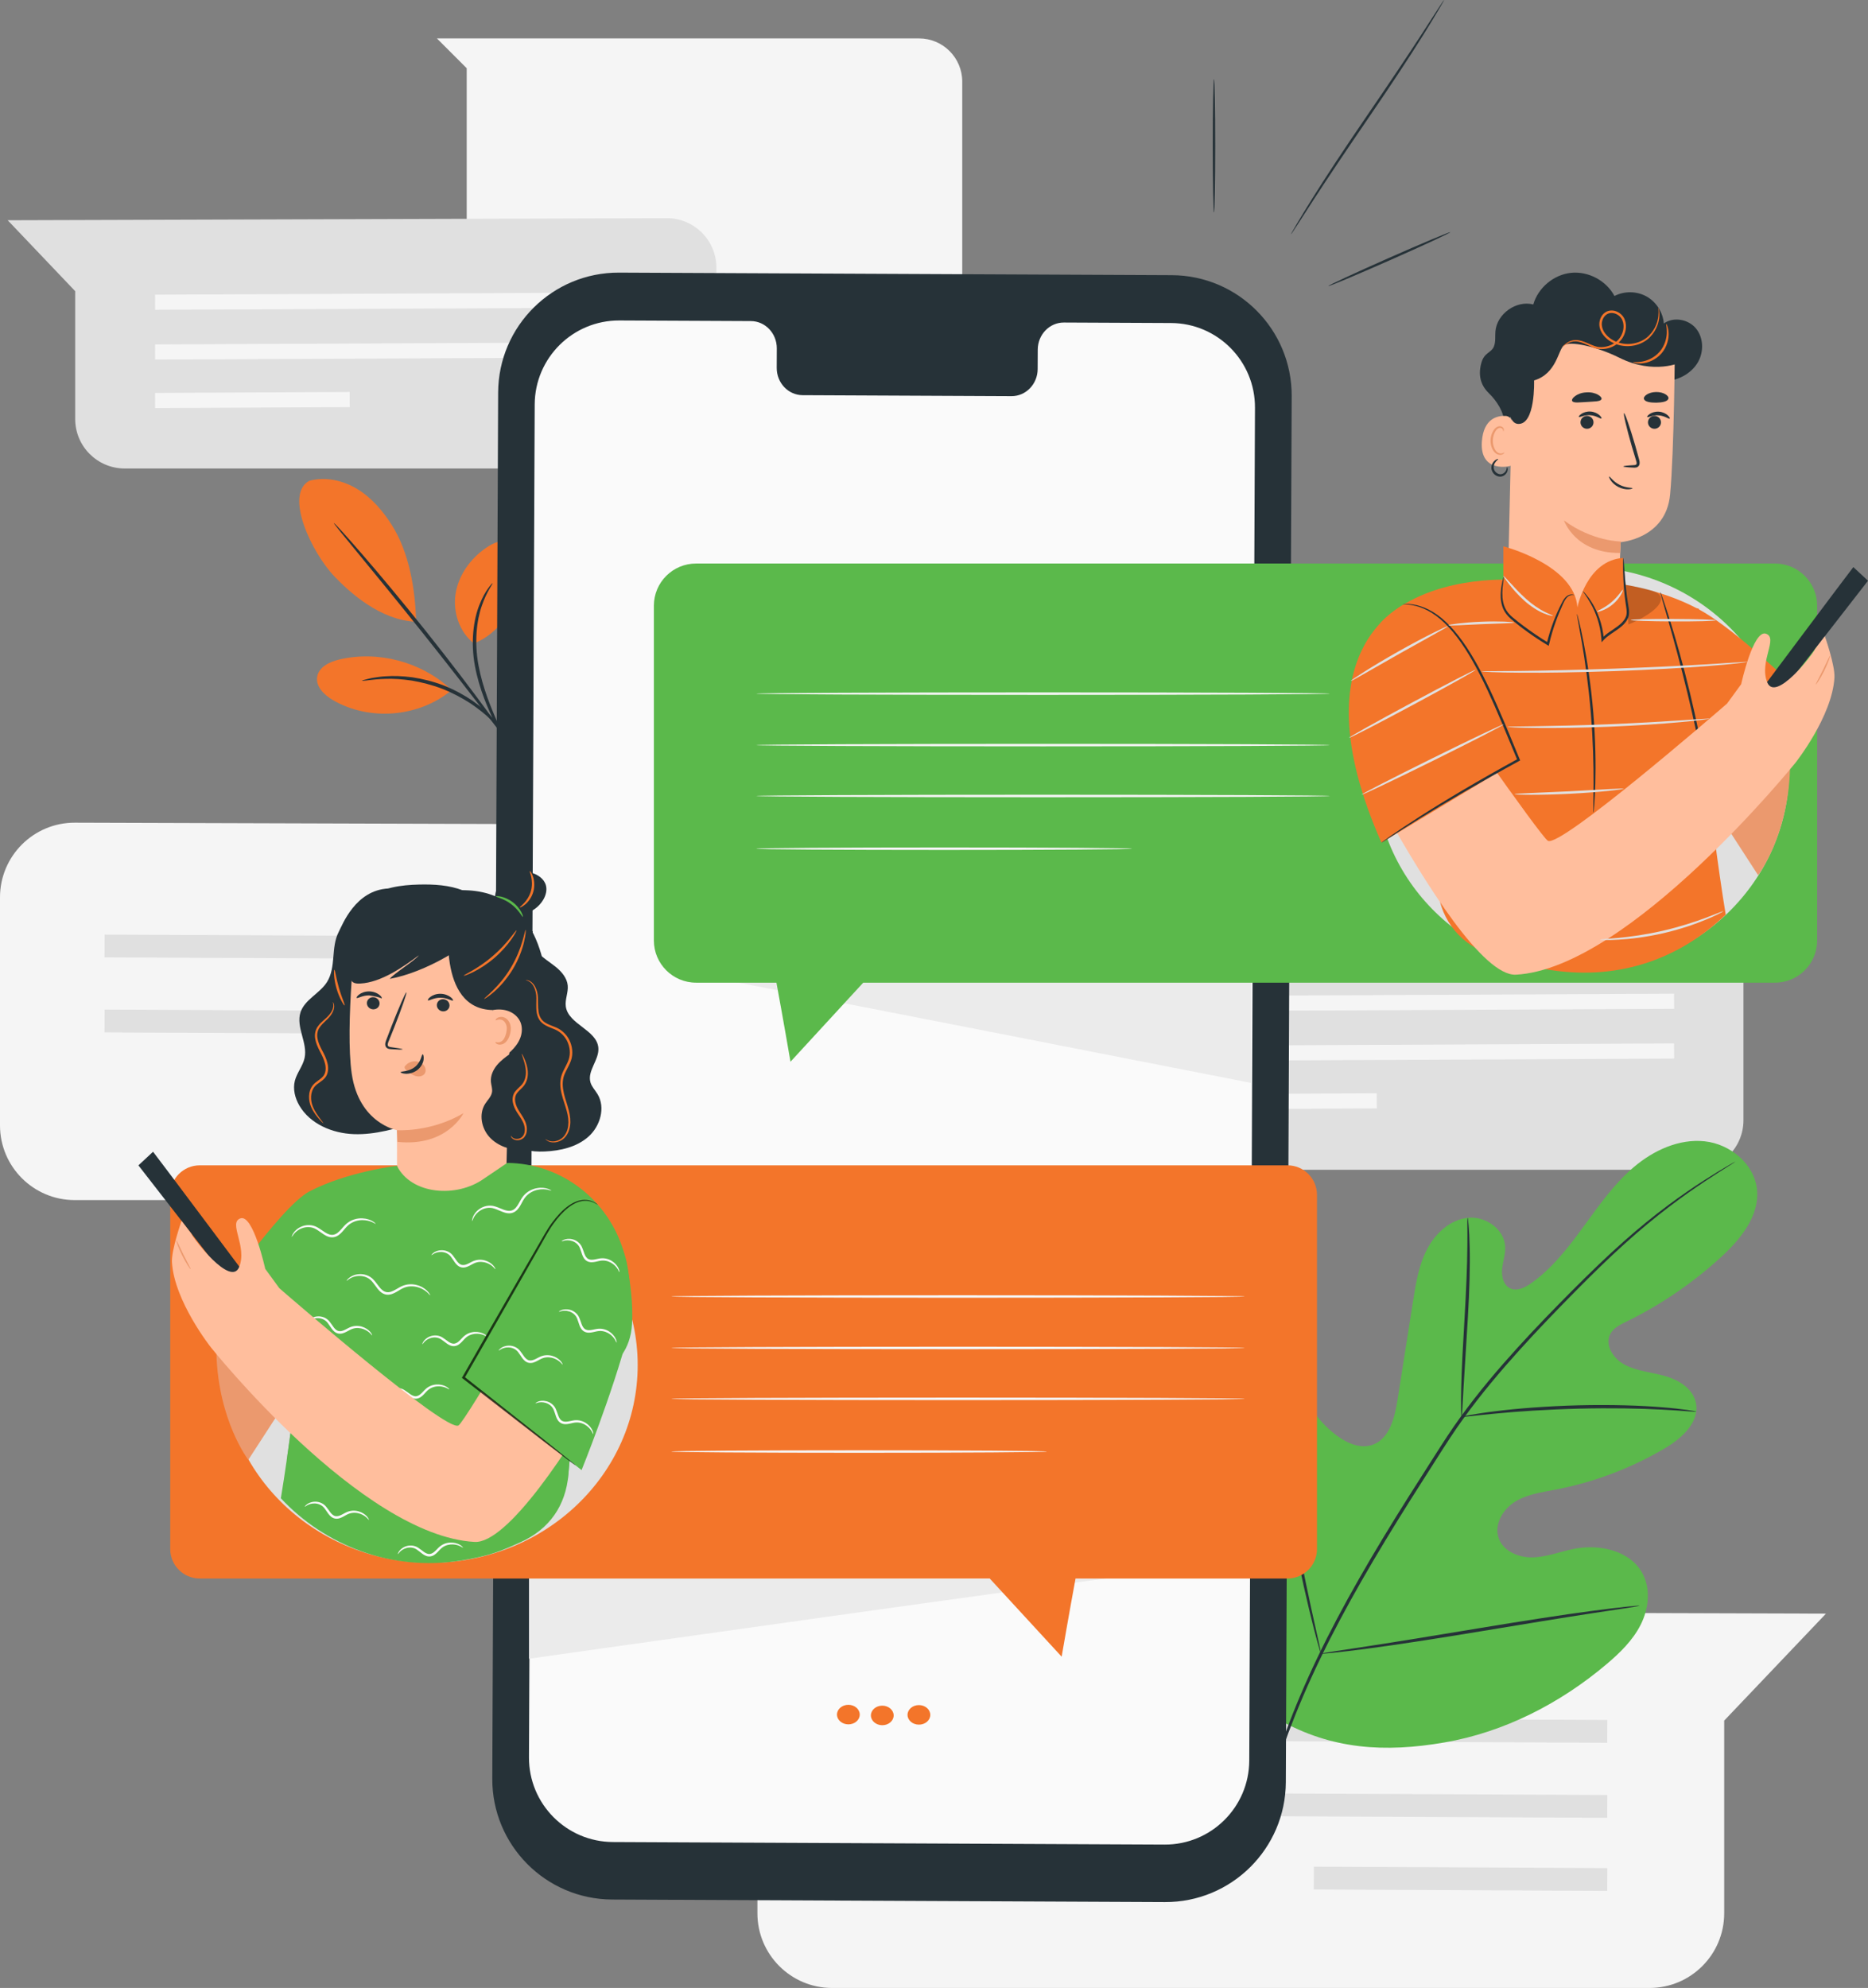 <?xml version="1.0" encoding="UTF-8"?> <!-- Generator: Adobe Illustrator 16.0.0, SVG Export Plug-In . SVG Version: 6.00 Build 0) --> <svg xmlns="http://www.w3.org/2000/svg" xmlns:xlink="http://www.w3.org/1999/xlink" x="0px" y="0px" width="390.339px" height="415.313px" viewBox="0 0 390.339 415.313" xml:space="preserve"><rect x="0" y="0" width="390.339" height="415.313" fill="#808080" stroke="none"/> <g id="Background_Complete"> <g> <path fill="#F5F5F5" d="M0,187.472v47.636c0,8.619,6.986,15.606,15.605,15.606h170.808c8.619,0,15.606-6.987,15.606-15.606v-40.25 l21.265-22.342l-207.63-0.649C7.017,171.839,0,178.834,0,187.472z"></path> <g> <polygon fill="#E0E0E0" points="176.841,200.726 21.844,200.011 21.86,195.247 176.857,195.963 "></polygon> </g> <g> <polygon fill="#E0E0E0" points="176.841,216.399 21.844,215.684 21.86,210.919 176.857,211.636 "></polygon> </g> <g> <polygon fill="#E0E0E0" points="176.841,231.676 115.514,231.374 115.533,226.61 176.86,226.912 "></polygon> </g> </g> <g> <path fill="#F5F5F5" d="M158.27,352.071v47.636c0,8.619,6.986,15.606,15.605,15.606h170.808c8.619,0,15.606-6.987,15.606-15.606 v-40.25l21.265-22.343l-207.63-0.648C165.287,336.438,158.27,343.434,158.27,352.071z"></path> <g> <polygon fill="#E0E0E0" points="335.854,364.089 180.856,363.373 180.873,358.608 335.869,359.325 "></polygon> </g> <g> <polygon fill="#E0E0E0" points="335.854,379.762 180.856,379.046 180.873,374.281 335.869,374.998 "></polygon> </g> <g> <polygon fill="#E0E0E0" points="335.854,395.038 274.526,394.736 274.545,389.972 335.872,390.274 "></polygon> </g> </g> <path fill="#F5F5F5" d="M91.298,8.027h100.745c4.987,0,9.029,4.042,9.029,9.029v49.276c0,4.987-4.042,9.029-9.029,9.029h-85.489 c-4.987,0-9.03-4.042-9.03-9.029v-52.08L91.298,8.027z"></path> <g> <path fill="#E0E0E0" d="M149.701,55.931v31.595c0,5.716-4.633,10.35-10.35,10.35H26.063c-5.717,0-10.351-4.634-10.351-10.35V60.83 L1.608,46.012l137.71-0.431C145.047,45.563,149.701,50.202,149.701,55.931z"></path> <g> <polygon fill="#F5F5F5" points="32.412,64.722 135.213,64.248 135.203,61.088 32.401,61.563 "></polygon> </g> <g> <polygon fill="#F5F5F5" points="32.412,75.117 135.213,74.643 135.203,71.483 32.401,71.958 "></polygon> </g> <g> <polygon fill="#F5F5F5" points="32.412,85.25 73.087,85.049 73.075,81.89 32.399,82.09 "></polygon> </g> </g> <g> <path fill="#E0E0E0" d="M364.313,202.442v31.594c0,5.716-4.634,10.351-10.351,10.351H240.674c-5.717,0-10.351-4.635-10.351-10.351 v-26.695l-14.104-14.819l137.711-0.43C359.658,192.074,364.313,196.713,364.313,202.442z"></path> <g> <polygon fill="#F5F5F5" points="247.022,211.233 349.824,210.758 349.813,207.599 247.013,208.074 "></polygon> </g> <g> <polygon fill="#F5F5F5" points="247.022,221.628 349.824,221.153 349.813,217.993 247.013,218.469 "></polygon> </g> <g> <polygon fill="#F5F5F5" points="247.022,231.76 287.698,231.56 287.686,228.4 247.01,228.601 "></polygon> </g> </g> </g> <g id="Background_Simple" display="none"> <path display="inline" fill="#EBEBEB" d="M369.204,92.636c28.592,56.97,19.548,128.881-16.188,181.664 c-35.735,52.782-95.187,86.957-157.702,99.4c-44.625,8.884-92.634,7.075-133.409-13.118s-72.837-60.819-75.282-106.255 c-0.923-17.162,2.716-35.386,14.169-48.2c18.287-20.461,49.505-21.182,76.934-20.337c27.429,0.845,58.627,0.205,77.003-20.176 c14.12-15.661,16.199-38.376,23.639-58.106c12.651-33.547,43.173-59.741,78.251-67.155c4.872-1.03,9.811-1.692,14.77-2.002 c38.581-2.409,75.174,17.444,95.413,50.379L369.204,92.636z"></path> </g> <g id="Plants"> <g> <g> <g> <path fill="#5BB94B" d="M267.268,359.289c-16.933-16.488-17.211-41.992-12.806-64.155c0.735-3.699,0.969-7.688,3.272-10.663 c2.305-2.974,6.799-4.528,9.873-2.415c2.55,1.752,3.228,5.163,4.338,8.074c1.478,3.873,4.062,7.301,7.361,9.762 c2.167,1.617,4.976,2.849,7.525,1.941c3.498-1.245,4.603-5.616,5.186-9.32c1.085-6.904,2.172-13.807,3.258-20.709 c0.583-3.704,1.19-7.483,2.916-10.807s4.803-6.169,8.483-6.579c3.682-0.409,7.702,2.333,7.853,6.076 c0.063,1.558-0.501,3.071-0.649,4.624s0.289,3.369,1.678,4.036c1.405,0.676,3.058-0.131,4.341-1.032 c4.431-3.111,7.811-7.5,11.016-11.889c3.206-4.39,6.359-8.905,10.491-12.412c4.133-3.508,9.454-5.952,14.802-5.385 c5.35,0.568,10.459,4.763,10.946,10.184c0.489,5.437-3.421,10.23-7.424,13.911c-5.938,5.461-12.658,10.049-19.88,13.576 c-1.302,0.637-2.713,1.324-3.383,2.622c-1.207,2.335,0.729,5.168,3.031,6.378c2.607,1.37,5.647,1.573,8.477,2.385 c2.829,0.813,5.746,2.597,6.392,5.502c0.896,4.03-2.916,7.477-6.453,9.563c-7.083,4.179-14.871,7.12-22.918,8.659 c-2.885,0.55-5.893,0.954-8.4,2.507c-2.508,1.555-4.377,4.662-3.478,7.485c0.899,2.826,4.166,4.218,7.104,4.155 c2.937-0.062,5.742-1.191,8.627-1.772c5.398-1.086,11.908,0.339,14.445,5.267c1.668,3.239,1.198,7.293-0.449,10.559 c-1.646,3.267-4.326,5.873-7.105,8.227c-9.716,8.227-21.408,14.216-33.874,16.375 C289.398,366.178,278.288,365.495,267.268,359.289"></path> </g> </g> <g> <g> <g> <path fill="#263238" d="M264.27,375.764c2.253-8.696,5.896-18.807,11.038-29.505c5.122-10.71,11.709-21.984,19.005-33.54 c1.834-2.882,3.647-5.729,5.434-8.536c1.789-2.797,3.564-5.572,5.468-8.178c3.785-5.23,7.822-9.971,11.796-14.35 c3.973-4.383,7.902-8.397,11.604-12.124c3.712-3.72,7.236-7.122,10.581-10.086c6.674-5.955,12.613-10.111,16.808-12.799 c2.095-1.351,3.755-2.345,4.889-3.004c0.545-0.312,0.972-0.557,1.294-0.741c0.294-0.162,0.446-0.241,0.452-0.23 c0.007,0.01-0.135,0.109-0.416,0.292c-0.313,0.199-0.73,0.464-1.26,0.8c-1.109,0.698-2.744,1.729-4.815,3.111 c-4.143,2.754-10.017,6.957-16.63,12.939c-3.314,2.979-6.811,6.394-10.498,10.127c-3.683,3.741-7.591,7.764-11.542,12.147 c-3.949,4.38-7.961,9.112-11.717,14.318c-1.89,2.595-3.646,5.347-5.438,8.152c-1.785,2.805-3.596,5.652-5.429,8.533 c-7.288,11.547-13.876,22.784-19.016,33.446c-5.156,10.65-8.832,20.701-11.137,29.352"></path> </g> </g> </g> <g> <g> <g> <path fill="#263238" d="M305.412,296.01c-0.047,0-0.08-0.583-0.103-1.638c-0.027-1.055-0.016-2.58,0.026-4.466 c0.08-3.77,0.368-8.972,0.707-14.705c0.34-5.737,0.554-10.929,0.576-14.689c0.016-1.88,0.015-3.402-0.001-4.454 c-0.009-1.053,0.009-1.637,0.057-1.64s0.12,0.575,0.211,1.627c0.098,1.05,0.175,2.575,0.22,4.461 c0.103,3.773-0.034,8.989-0.375,14.731c-0.349,5.658-0.665,10.776-0.907,14.687c-0.099,1.768-0.18,3.257-0.245,4.453 C305.517,295.428,305.461,296.011,305.412,296.01z"></path> </g> </g> </g> <g> <g> <g> <path fill="#263238" d="M354.439,294.908c-0.007,0.047-0.696,0.015-1.935-0.084c-1.238-0.091-3.03-0.232-5.248-0.337 c-4.435-0.243-10.571-0.364-17.348-0.201c-6.778,0.175-12.905,0.594-17.328,1.024c-2.215,0.2-4.001,0.41-5.237,0.548 c-1.236,0.143-1.923,0.199-1.932,0.151c-0.007-0.048,0.668-0.194,1.895-0.421c1.228-0.22,3.011-0.505,5.225-0.77 c4.422-0.558,10.566-1.056,17.364-1.231c6.797-0.162,12.955,0.037,17.395,0.407c2.222,0.168,4.012,0.384,5.245,0.56 C353.768,294.737,354.444,294.859,354.439,294.908z"></path> </g> </g> </g> <g> <g> <g> <path fill="#263238" d="M276.036,345.479c-0.023,0.006-0.103-0.211-0.231-0.633c-0.144-0.502-0.319-1.114-0.532-1.854 c-0.454-1.612-1.051-3.963-1.751-6.876c-1.402-5.825-3.087-13.933-4.825-22.904c-1.739-8.976-3.346-17.088-4.625-22.935 c-0.631-2.843-1.15-5.182-1.535-6.921c-0.164-0.754-0.298-1.375-0.407-1.886c-0.086-0.432-0.12-0.662-0.097-0.67 c0.023-0.005,0.102,0.213,0.231,0.635c0.144,0.502,0.319,1.112,0.531,1.854c0.455,1.612,1.052,3.962,1.751,6.875 c1.403,5.825,3.088,13.934,4.826,22.909c1.739,8.973,3.346,17.084,4.625,22.932c0.632,2.842,1.149,5.182,1.535,6.919 c0.163,0.754,0.297,1.377,0.407,1.886C276.024,345.243,276.06,345.474,276.036,345.479z"></path> </g> </g> </g> <g> <g> <g> <path fill="#263238" d="M342.586,335.456c0.002,0.023-0.229,0.076-0.67,0.155c-0.521,0.085-1.161,0.188-1.937,0.315 c-1.785,0.271-4.196,0.639-7.129,1.085c-6.019,0.918-14.317,2.281-23.484,3.8c-9.171,1.521-17.49,2.808-23.53,3.601 c-3.02,0.397-5.467,0.695-7.161,0.865c-0.782,0.074-1.428,0.135-1.952,0.186c-0.447,0.035-0.685,0.041-0.687,0.017 c-0.003-0.023,0.229-0.076,0.67-0.157c0.52-0.083,1.159-0.188,1.937-0.313c1.785-0.272,4.194-0.639,7.127-1.085 c6.019-0.917,14.318-2.281,23.489-3.801c9.168-1.52,17.486-2.807,23.525-3.601c3.021-0.397,5.467-0.694,7.162-0.864 c0.783-0.074,1.428-0.137,1.953-0.186C342.347,335.438,342.582,335.432,342.586,335.456z"></path> </g> </g> </g> </g> <g> <path fill="#F3752A" d="M99.045,134.428c-3.091-2.397-4.473-6.642-3.827-10.5c0.646-3.858,3.136-7.273,6.363-9.485 c1.492-1.022,3.34-1.833,5.076-1.323c1.622,0.477,2.752,2.055,3.081,3.713c0.328,1.659-0.026,3.381-0.58,4.979 C107.261,127.292,104.419,132.247,99.045,134.428"></path> <path fill="#F3752A" d="M93.975,143.789c-6.093-5.558-14.979-7.884-23.014-6.024c-2.046,0.474-4.349,1.555-4.686,3.628 c-0.337,2.076,1.517,3.837,3.337,4.892c7.572,4.39,17.83,3.565,24.603-1.979"></path> <path fill="#F3752A" d="M64.618,100.451c3.377-0.926,7.079-0.093,10.068,1.732s5.327,4.563,7.2,7.522 c3.624,5.725,4.9,13.418,5.062,20.192c-7.519-0.304-13.943-6.213-17.014-9.416C65.08,115.42,59.382,103.324,64.618,100.451"></path> <g> <path fill="#263238" d="M105.346,154.016c-0.44-0.8-1.159-1.365-1.875-2.834c-1.412-2.934-3.313-7.106-4.235-12.072 c-0.918-4.974-0.296-9.667,0.939-12.734c0.602-1.541,1.276-2.707,1.818-3.451c0.539-0.748,0.895-1.113,0.929-1.086 c0.13,0.084-1.201,1.662-2.243,4.719c-1.071,3.027-1.589,7.57-0.696,12.416c0.898,4.848,2.692,9.002,3.975,11.982"></path> </g> <g> <path fill="#263238" d="M105.417,154.107c-1.006-1.298-2.325-2.998-3.915-5.05c-3.295-4.271-7.861-10.159-12.99-16.598 c-5.129-6.435-9.85-12.199-13.277-16.365c-1.645-2.008-3.007-3.673-4.048-4.943c-0.949-1.174-1.455-1.839-1.416-1.874 c0.04-0.034,0.622,0.566,1.64,1.681c1.02,1.113,2.467,2.75,4.234,4.79c3.535,4.08,8.326,9.797,13.46,16.238 c5.134,6.445,9.638,12.392,12.825,16.749c1.594,2.178,2.865,3.954,3.724,5.196"></path> </g> <g> <path fill="#263238" d="M75.655,142.213c-0.012-0.051,0.451-0.19,1.305-0.399c0.425-0.113,0.95-0.229,1.571-0.3 c0.619-0.08,1.322-0.211,2.11-0.227c1.571-0.123,3.455-0.057,5.523,0.21c2.062,0.311,4.303,0.849,6.555,1.708 c2.242,0.889,4.259,2.006,5.989,3.17c1.706,1.201,3.139,2.426,4.213,3.578c0.57,0.543,1,1.116,1.402,1.592 c0.41,0.472,0.718,0.913,0.956,1.283c0.488,0.73,0.418,1.073,0.375,1.102c-0.121,0.087-0.886-1.452-3.112-3.597 c-1.102-1.082-2.539-2.236-4.226-3.378c-1.711-1.105-3.686-2.175-5.873-3.043c-2.198-0.838-4.376-1.383-6.384-1.725 c-2.014-0.298-3.854-0.418-5.397-0.365C77.572,141.901,75.685,142.358,75.655,142.213z"></path> </g> </g> </g> <g id="Device"> <g> <g> <g> <g> <g> <path fill="#263238" d="M243.412,397.372l-115.5-0.534c-13.892-0.063-25.103-11.374-25.043-25.265l1.224-289.563 c0.059-13.899,11.376-25.118,25.275-25.054l115.501,0.533c13.892,0.064,25.102,11.375,25.043,25.266l-1.224,289.563 C268.629,386.219,257.312,397.437,243.412,397.372z"></path> </g> <g> <path fill="#FAFAFA" d="M244.704,67.484l-22.394-0.103c-3.003-0.014-5.448,2.521-5.461,5.659l-0.019,4.062 c-0.012,3.14-2.458,5.674-5.461,5.66l-43.65-0.202c-3.003-0.014-5.427-2.57-5.414-5.71l0.017-4.062 c0.013-3.139-2.411-5.696-5.414-5.709l-7.875-0.037l-19.6-0.09c-9.734-0.044-17.661,7.812-17.702,17.546l-1.195,282.634 c-0.042,9.729,7.81,17.65,17.539,17.695l115.27,0.532c9.733,0.045,17.66-7.812,17.701-17.546l1.195-282.635 C262.284,75.45,254.433,67.529,244.704,67.484z"></path> </g> </g> </g> <g> <ellipse transform="matrix(1 0.004 -0.004 1 1.62 -0.796)" fill="#F3752A" cx="177.09" cy="358.289" rx="2.378" ry="2.043"></ellipse> </g> <g> <ellipse transform="matrix(1 0.005 -0.005 1 1.694 -0.867)" fill="#F3752A" cx="184.46" cy="358.323" rx="2.378" ry="2.043"></ellipse> </g> <g> <ellipse transform="matrix(1 0.004 -0.004 1 1.621 -0.863)" fill="#F3752A" cx="191.829" cy="358.356" rx="2.378" ry="2.043"></ellipse> </g> </g> </g> <path fill="#EBEBEB" d="M146.186,203.737c1.878,0.269,115.185,22.492,115.185,22.492v-22.492H146.186z"></path> <path fill="#EBEBEB" d="M110.538,346.532c0,0,123.256-17.438,122.183-16.901c-1.073,0.537-122.183,0-122.183,0V346.532z"></path> <g> <ellipse fill="#263238" cx="253.677" cy="30.46" rx="0.261" ry="13.917"></ellipse> </g> <g> <ellipse transform="matrix(0.915 -0.404 0.404 0.915 2.832 121.814)" fill="#263238" cx="290.266" cy="54.192" rx="13.917" ry="0.26"></ellipse> </g> <g> <path fill="#263238" d="M301.752,0c0.016,0.009-0.077,0.192-0.268,0.533c-0.224,0.386-0.507,0.874-0.855,1.475 c-0.746,1.278-1.864,3.105-3.262,5.353c-2.8,4.493-6.83,10.598-11.395,17.257c-4.565,6.661-8.639,12.726-11.516,17.165 c-1.407,2.178-2.56,3.961-3.4,5.262c-0.382,0.579-0.691,1.05-0.938,1.423c-0.22,0.322-0.342,0.487-0.357,0.478 c-0.015-0.009,0.077-0.192,0.269-0.533c0.224-0.386,0.506-0.874,0.854-1.475c0.746-1.278,1.864-3.104,3.262-5.353 c2.8-4.493,6.831-10.599,11.396-17.26c4.563-6.659,8.637-12.723,11.514-17.162c1.407-2.178,2.56-3.961,3.4-5.262 c0.382-0.579,0.692-1.05,0.938-1.423C301.614,0.156,301.737-0.009,301.752,0z"></path> </g> </g> <g id="Speech_Bubbles"> <g> <path fill="#5BB94B" d="M370.895,117.729H145.45c-4.869,0-8.816,3.947-8.816,8.816v69.931c0,4.869,3.947,8.816,8.816,8.816h16.795 c1.353,7.303,2.936,16.517,2.936,16.517l15.202-16.517h190.511c4.869,0,8.816-3.947,8.816-8.816v-69.931 C379.711,121.677,375.764,117.729,370.895,117.729z"></path> <g> <g> <path fill="#F5F5F5" d="M277.881,155.663c0,0.144-26.833,0.26-59.925,0.26c-33.103,0-59.929-0.117-59.929-0.26 c0-0.144,26.827-0.261,59.929-0.261C251.048,155.402,277.881,155.519,277.881,155.663z"></path> </g> <g> <path fill="#F5F5F5" d="M277.881,144.913c0,0.144-26.833,0.26-59.925,0.26c-33.103,0-59.929-0.117-59.929-0.26 s26.827-0.26,59.929-0.26C251.048,144.653,277.881,144.77,277.881,144.913z"></path> </g> <g> <path fill="#F5F5F5" d="M277.881,166.293c0,0.144-26.833,0.261-59.925,0.261c-33.103,0-59.929-0.117-59.929-0.261 c0-0.144,26.827-0.26,59.929-0.26C251.048,166.033,277.881,166.15,277.881,166.293z"></path> </g> <g> <path fill="#F5F5F5" d="M236.533,177.306c0,0.144-17.576,0.261-39.251,0.261c-21.683,0-39.255-0.117-39.255-0.261 c0-0.144,17.572-0.26,39.255-0.26C218.957,177.045,236.533,177.162,236.533,177.306z"></path> </g> </g> </g> <g> <path fill="#F3752A" d="M269.033,243.453H41.738c-3.406,0-6.168,2.762-6.168,6.168v73.986c0,3.407,2.762,6.169,6.168,6.169 h165.079l15.027,16.327c0,0,1.576-9.177,2.904-16.327h44.284c3.406,0,6.168-2.762,6.168-6.169v-73.986 C275.201,246.215,272.439,243.453,269.033,243.453z"></path> <g> <g> <path fill="#F5F5F5" d="M260.117,281.605c0,0.144-26.833,0.26-59.924,0.26c-33.104,0-59.93-0.116-59.93-0.26 s26.827-0.261,59.93-0.261C233.284,281.345,260.117,281.462,260.117,281.605z"></path> </g> <g> <path fill="#F5F5F5" d="M260.117,270.855c0,0.145-26.833,0.261-59.924,0.261c-33.104,0-59.93-0.116-59.93-0.261 c0-0.144,26.827-0.26,59.93-0.26C233.284,270.596,260.117,270.712,260.117,270.855z"></path> </g> <g> <path fill="#F5F5F5" d="M260.117,292.236c0,0.144-26.833,0.261-59.924,0.261c-33.104,0-59.93-0.117-59.93-0.261 s26.827-0.261,59.93-0.261C233.284,291.976,260.117,292.093,260.117,292.236z"></path> </g> <g> <path fill="#F5F5F5" d="M218.77,303.249c0,0.144-17.576,0.26-39.251,0.26c-21.683,0-39.255-0.116-39.255-0.26 c0-0.145,17.572-0.261,39.255-0.261C201.193,302.988,218.77,303.104,218.77,303.249z"></path> </g> </g> </g> </g> <g id="Character_2"> <g> <g> <path fill="#263238" d="M314.222,88.068c0.134-1.838-1.505-4.373-3.024-5.83s-2.461-3.433-1.669-6.371 c0.612-2.271,2.052-2.101,2.621-3.436c0.421-0.988,0.243-2.115,0.331-3.186c0.298-3.677,4.344-6.559,7.916-5.64 c1.006-3.497,4.267-6.228,7.885-6.604c3.619-0.376,7.372,1.625,9.077,4.839c2.064-1.074,4.668-1.037,6.701,0.095 c2.034,1.132,3.438,3.324,3.613,5.645c2.014-1.454,5.103-0.894,6.696,1.012c1.593,1.905,1.69,4.822,0.481,6.991 s-3.555,3.581-6.01,3.958c-2.455,0.377-4.993-0.203-7.216-1.312c-2.223-1.108-4.158-2.721-5.92-4.472"></path> <ellipse fill="#E0E0E0" cx="330.571" cy="160.706" rx="43.29" ry="42.275"></ellipse> <g> <g> <path fill="#EB996E" d="M374.038,160.741l-4.791-12.287l-17.174,10.79l15.303,23.596 C367.376,182.84,373.601,174.755,374.038,160.741z"></path> <g> <g> <g> <g> <g> <g> <g> <path fill="#FFBE9D" d="M326.629,134.139L326.629,134.139c6.172,0.01,11.264-4.784,11.568-10.893 c0.254-5.088,0.467-9.987,0.467-9.987s9.446-0.685,10.318-9.92c0.871-9.235,0.99-30.593,0.99-30.593l0,0 c-10.421-5.471-23.012-4.924-32.906,1.429l-0.898,0.577l-1.092,47.793C315.007,128.92,320.197,134.129,326.629,134.139z "></path> </g> <g> <g> <path fill="#263238" d="M332.051,86.953c0.712,0.234,1.098,0.997,0.862,1.703c-0.236,0.706-1.006,1.088-1.718,0.854 c-0.713-0.234-1.099-0.997-0.862-1.703C330.568,87.101,331.338,86.718,332.051,86.953z"></path> </g> <g> <g> <path fill="#263238" d="M334.639,87.433c-0.156,0.152-1.031-0.603-2.317-0.685c-1.285-0.102-2.26,0.521-2.393,0.348 c-0.064-0.077,0.099-0.357,0.524-0.64c0.418-0.281,1.122-0.535,1.924-0.478s1.462,0.408,1.835,0.746 C334.593,87.065,334.714,87.366,334.639,87.433z"></path> </g> </g> </g> <g> <g> <path fill="#263238" d="M346.149,86.953c0.712,0.234,1.098,0.997,0.862,1.703c-0.236,0.706-1.006,1.088-1.718,0.854 c-0.713-0.234-1.099-0.997-0.862-1.703S345.437,86.718,346.149,86.953z"></path> </g> <g> <g> <path fill="#263238" d="M348.91,87.461c-0.156,0.152-1.031-0.602-2.317-0.685c-1.285-0.101-2.26,0.521-2.392,0.349 c-0.065-0.077,0.098-0.357,0.523-0.641c0.419-0.281,1.123-0.535,1.924-0.478c0.802,0.057,1.462,0.408,1.835,0.746 C348.864,87.094,348.985,87.395,348.91,87.461z"></path> </g> </g> </g> <g> <g> <path fill="#263238" d="M339.207,97.447c-0.001-0.101,0.807-0.196,2.113-0.269c0.339-0.009,0.608-0.063,0.647-0.24 c0.077-0.197-0.023-0.563-0.162-0.973c-0.262-0.869-0.527-1.748-0.805-2.669c-1.102-3.799-1.837-6.923-1.643-6.978 c0.194-0.056,1.245,2.979,2.348,6.778c0.258,0.926,0.505,1.811,0.749,2.685c0.092,0.395,0.288,0.864,0.07,1.399 c-0.115,0.268-0.396,0.445-0.623,0.485c-0.228,0.049-0.417,0.034-0.579,0.028 C340.017,97.634,339.208,97.547,339.207,97.447z"></path> </g> </g> <g> <path fill="#EB996E" d="M338.689,113.126c0,0-5.934,0-11.88-4.406c0,0,2.33,6.885,11.706,6.803L338.689,113.126z"></path> </g> </g> </g> <g> <g> <path fill="#FFBE9D" d="M315.941,88.317c0.01-0.748-0.567-1.392-1.32-1.427c-1.741-0.082-4.605,0.548-4.966,5.309 c-0.515,6.801,6.126,5.231,6.152,5.037C315.829,97.084,315.908,90.963,315.941,88.317z"></path> </g> <g> <g> <path fill="#EB996E" d="M314.347,94.531c-0.028-0.024-0.126,0.074-0.335,0.151c-0.204,0.075-0.547,0.111-0.896-0.048 c-0.704-0.318-1.229-1.504-1.169-2.732c0.029-0.621,0.205-1.2,0.463-1.671c0.247-0.482,0.599-0.805,0.968-0.843 c0.37-0.056,0.612,0.18,0.682,0.378c0.077,0.197,0.023,0.33,0.059,0.344c0.019,0.019,0.156-0.103,0.122-0.388 c-0.019-0.137-0.086-0.304-0.237-0.446c-0.155-0.145-0.392-0.231-0.648-0.223c-0.532-0.003-1.045,0.444-1.328,0.961 c-0.313,0.518-0.525,1.168-0.559,1.865c-0.06,1.374,0.551,2.709,1.521,3.067c0.474,0.161,0.887,0.047,1.107-0.098 C314.322,94.694,314.369,94.545,314.347,94.531z"></path> </g> </g> </g> </g> <g> <path fill="#263238" d="M328.551,83.811c0.339,0.436,1.522,0.232,3.059,0.167c1.533-0.123,2.733-0.064,3.013-0.539 c0.317-0.494-1.167-1.627-3.145-1.465C329.496,82.054,328.172,83.359,328.551,83.811z"></path> </g> <g> <path fill="#263238" d="M343.526,83.358c0.186,0.593,1.312,0.771,2.562,0.764c1.25-0.025,2.372-0.233,2.543-0.831 c0.176-0.582-0.958-1.417-2.569-1.394C344.451,81.917,343.337,82.782,343.526,83.358z"></path> </g> </g> <path fill="#263238" d="M351.286,75.67c0,0-5.604,2.713-12.897-0.927c-4.786-2.389-10.364-3.556-11.595-2.594 c-1.229,0.962-1.489,5.894-6.23,7.333c0,0,0.326,9.409-3.425,9.073c-3.752-0.335-1.407-14.908-1.407-14.908l9.177-4.482 l10.015-1.892l9.437,1.331l7.302,1.999L351.286,75.67z"></path> </g> </g> <g> <g> <path fill="#F3752A" d="M288.48,130.115c9.806-10.085,27.067-8.985,27.067-8.985l14.308,10.243l8.113-9.446 c0,0,8.526,0.936,16.517,5.11l0.55,0.17l-0.007,0.114c6.275,3.408,15.163,11.582,23.629,19.514l-10.131,9.402l-11.214,9.954 c0,0,0.044,0.072,0.02,0.199c-0.117,0.603,1.56,14.295,3.275,24.701c-10.212,9.745-23.229,13.917-37.682,11.384 c-4.586-0.804-6.807-1.921-11.054-3.036c-6.278-1.646-10.828-7.089-11.392-13.556l0,0c-0.765-8.721-1.347-19.52-1.347-19.52"></path> <g> <path fill="#263238" d="M346.94,123.686c0.034-0.011,0.252,0.563,0.616,1.609c0.367,1.046,0.866,2.57,1.455,4.462 c1.182,3.784,2.686,9.052,4.107,14.932c1.419,5.882,2.485,11.257,3.161,15.163c0.338,1.953,0.59,3.537,0.74,4.635 c0.154,1.098,0.222,1.707,0.187,1.713s-0.171-0.593-0.386-1.679c-0.23-1.172-0.535-2.723-0.903-4.601 c-0.768-3.883-1.889-9.236-3.305-15.108c-1.42-5.869-2.864-11.143-3.954-14.948c-0.529-1.839-0.966-3.359-1.296-4.507 C347.059,124.291,346.906,123.697,346.94,123.686z"></path> </g> <g> <ellipse transform="matrix(-0.775 0.632 -0.632 -0.775 745.417 38.435)" fill="#263238" cx="365.871" cy="151.82" rx="12.536" ry="0.26"></ellipse> </g> <path opacity="0.2" d="M301.425,143.958l-8.777,28.875l3.266,1.698l3.221-8.166 C299.134,166.364,302.443,149.209,301.425,143.958z"></path> <g opacity="0.2"> <path d="M345.989,123.703c4.731,2.495-7.127,8.497-12.482,8.335l3.889-10.262 C337.396,121.776,344.401,122.866,345.989,123.703z"></path> </g> </g> <path fill="#F3752A" d="M314.137,121.776v-7.646c0,0,14.935,3.843,15.477,12.779c0,0,1.899-9.877,9.594-10.351l1.087,13.894 l-8.954,7.791h-9.075l-7.188-6.201l-0.939-9.648"></path> <g> <path fill="#263238" d="M332.974,169.77c-0.035-0.002-0.043-0.588-0.025-1.645c0.021-1.056,0.041-2.585,0.046-4.473 c0.014-3.776-0.105-8.993-0.579-14.733c-0.479-5.741-1.225-10.907-1.86-14.629c-0.318-1.792-0.583-3.275-0.784-4.404 c-0.19-1.039-0.28-1.618-0.245-1.626s0.191,0.557,0.444,1.584c0.257,1.027,0.584,2.523,0.947,4.38 c0.73,3.714,1.535,8.89,2.018,14.652c0.476,5.76,0.535,10.998,0.428,14.781c-0.052,1.892-0.128,3.422-0.212,4.477 C333.071,169.189,333.01,169.771,332.974,169.77z"></path> </g> <g> <path fill="#263238" d="M328.926,124.337c-0.006,0.044-0.339-0.129-0.886,0.082c-0.571,0.184-1.081,0.895-1.499,1.909 c-0.917,1.987-2.052,4.852-2.841,8.262l-0.079,0.341l-0.302-0.182c-0.893-0.539-1.808-1.122-2.729-1.747 c-1.785-1.214-3.417-2.453-4.843-3.679c-0.717-0.617-1.309-1.365-1.648-2.159c-0.335-0.795-0.466-1.59-0.503-2.306 c-0.059-1.438,0.177-2.573,0.331-3.344c0.168-0.772,0.295-1.19,0.328-1.183c0.037,0.007-0.023,0.44-0.128,1.218 c-0.093,0.775-0.268,1.908-0.164,3.285c0.059,0.685,0.205,1.429,0.53,2.154c0.332,0.725,0.87,1.386,1.571,1.975 c1.412,1.18,3.052,2.407,4.817,3.608c0.913,0.62,1.819,1.201,2.701,1.742l-0.38,0.159c0.824-3.449,2.034-6.325,3.039-8.289 c0.247-0.49,0.487-0.944,0.786-1.287c0.292-0.348,0.647-0.561,0.953-0.646C328.616,124.074,328.95,124.33,328.926,124.337z"></path> </g> <g> <path fill="#263238" d="M339.207,116.558c0.036-0.001,0.082,0.424,0.141,1.194c0.064,0.877,0.144,1.965,0.238,3.254 c0.112,1.372,0.278,3,0.559,4.794c0.109,0.885,0.421,1.847,0.18,2.935c-0.31,1.068-1.113,1.866-1.965,2.509 c-1.196,0.889-2.446,1.554-3.286,2.496l-0.397,0.446l-0.039-0.595c-0.208-3.158-1.263-5.757-2.206-7.447 c-0.949-1.704-1.732-2.58-1.671-2.629c0.021-0.018,0.234,0.183,0.59,0.59c0.353,0.409,0.835,1.035,1.354,1.88 c1.036,1.675,2.186,4.318,2.432,7.571l-0.437-0.149c0.913-1.038,2.205-1.725,3.347-2.579 c0.813-0.606,1.531-1.357,1.784-2.221c0.213-0.876-0.051-1.831-0.16-2.738c-0.257-1.813-0.386-3.459-0.451-4.84 c-0.065-1.381-0.077-2.499-0.074-3.271C339.149,116.987,339.172,116.56,339.207,116.558z"></path> </g> </g> </g> <g> <g> <path fill="#263238" d="M387.275,118.477c-0.606,0.715-22.593,30.114-22.593,30.114l3.095,1.754l22.562-29.025 L387.275,118.477z"></path> <path fill="#FFBE9D" d="M298.952,141.72c0,0,23.129,33.294,24.523,33.948c2.745,1.289,34.388-26.056,37.405-28.672 c0.415-0.555,1.274-1.728,2.959-4.06c0,0,2.497-11.424,5.161-10.546s-1.46,5.805,0.275,10.146 c1.734,4.34,9.681-6.012,9.999-6.941l2.05-2.678c0,0,2.148,6.093,2.003,8.637c-0.467,8.15-8.178,17.843-8.178,17.843 s-34.63,42.897-58.351,44.229c-6.832,0.384-18.973-19.002-27.09-33.538c-4.902-8.778-2.455-19.837,5.668-25.761 L298.952,141.72z"></path> <g> <path fill="#EB996E" d="M379.436,143.002c-0.077-0.047,0.664-1.356,1.482-3.016c0.823-1.658,1.414-3.041,1.498-3.008 c0.077,0.028-0.388,1.473-1.219,3.147C380.371,141.8,379.505,143.046,379.436,143.002z"></path> </g> </g> <g> <path fill="#F3752A" d="M295.037,125.472c0,0-24.826,8.826-6.368,50.574l28.658-17.297l-4.076-9.762L295.037,125.472z"></path> <g> <path fill="#263238" d="M293.135,126.194c0,0,1.083-0.179,2.989,0.251c0.939,0.242,2.07,0.657,3.255,1.374 c1.188,0.711,2.42,1.711,3.617,2.967c2.41,2.512,4.658,6.016,6.743,10.075c2.101,4.059,4.06,8.682,6.07,13.54 c0.602,1.455,1.194,2.89,1.757,4.248l0.089,0.215l-0.204,0.111c-8.291,4.521-15.512,8.753-20.615,11.921 c-2.553,1.581-4.587,2.88-5.982,3.783c-0.668,0.429-1.201,0.771-1.608,1.033c-0.369,0.232-0.567,0.347-0.576,0.333 c-0.01-0.014,0.17-0.155,0.521-0.414c0.353-0.256,0.872-0.637,1.558-1.109c1.365-0.953,3.372-2.298,5.903-3.92 c5.061-3.25,12.26-7.542,20.552-12.081l-0.114,0.326c-0.563-1.358-1.158-2.792-1.761-4.248 c-2.009-4.856-3.95-9.472-6.016-13.52c-2.051-4.049-4.246-7.538-6.584-10.041c-1.162-1.253-2.354-2.253-3.502-2.972 c-1.146-0.725-2.239-1.158-3.154-1.426C294.219,126.159,293.13,126.267,293.135,126.194z"></path> </g> </g> </g> </g> <g> <path fill="#F3752A" d="M346.539,64.299c0.018-0.003,0.06,0.145,0.123,0.436c0.046,0.292,0.108,0.73,0.072,1.296 c-0.056,1.11-0.459,2.829-1.894,4.33c-1.387,1.503-4.023,2.452-6.682,1.687c-1.302-0.38-2.616-1.172-3.421-2.48 c-0.391-0.647-0.625-1.452-0.512-2.258c0.108-0.79,0.506-1.589,1.228-2.063c0.722-0.489,1.669-0.475,2.4-0.155 c0.741,0.315,1.354,0.919,1.641,1.649c0.586,1.468,0.154,3.055-0.656,4.157c-1.723,2.28-4.834,2.464-6.558,1.425 c-0.91-0.418-1.713-0.812-2.47-0.948c-0.753-0.154-1.422-0.023-1.911,0.201c-0.98,0.472-1.377,0.994-1.423,0.937 c-0.013-0.013,0.088-0.13,0.293-0.344c0.102-0.108,0.228-0.244,0.408-0.368c0.173-0.135,0.373-0.29,0.636-0.409 c0.502-0.267,1.232-0.443,2.046-0.305c0.815,0.119,1.662,0.507,2.568,0.897c0.456,0.185,0.933,0.386,1.442,0.478 c0.499,0.086,1.06,0.076,1.61-0.03c1.103-0.198,2.232-0.803,2.971-1.819c0.724-0.995,1.082-2.441,0.572-3.676 c-0.447-1.207-2.128-2.024-3.285-1.256c-0.564,0.367-0.908,1.03-1,1.697c-0.095,0.672,0.095,1.35,0.438,1.928 c0.703,1.162,1.912,1.919,3.117,2.281c2.471,0.736,4.951-0.105,6.285-1.486c1.389-1.383,1.84-3.015,1.953-4.086 C346.65,64.917,346.481,64.306,346.539,64.299z"></path> </g> <g> <path fill="#263238" d="M341.133,102.008c0.011,0.063-0.308,0.195-0.857,0.218c-0.546,0.026-1.32-0.096-2.076-0.475 c-0.755-0.382-1.313-0.932-1.617-1.386c-0.309-0.456-0.392-0.79-0.335-0.818c0.132-0.08,0.798,1.06,2.187,1.739 C339.806,101.998,341.118,101.855,341.133,102.008z"></path> </g> <g> <path fill="#263238" d="M314.909,97.587c0.045-0.043,0.326,0.44-0.036,1.128c-0.177,0.322-0.512,0.67-1.02,0.809 c-0.511,0.143-1.117-0.025-1.553-0.407c-0.439-0.379-0.684-0.942-0.658-1.452c0.016-0.507,0.229-0.918,0.457-1.197 c0.479-0.564,0.968-0.617,0.977-0.56c0.037,0.075-0.354,0.252-0.679,0.775c-0.336,0.495-0.467,1.449,0.245,2.041 c0.327,0.285,0.751,0.409,1.101,0.333c0.355-0.071,0.644-0.305,0.818-0.538C314.925,98.032,314.827,97.599,314.909,97.587z"></path> </g> <g> <path fill="#F3752A" d="M348.186,67.667c0.047-0.024,0.416,0.64,0.481,1.837c0.074,1.172-0.266,2.915-1.484,4.328 c-1.227,1.407-2.904,1.99-4.075,2.083c-1.193,0.105-1.903-0.166-1.886-0.216c0.012-0.089,0.727,0.043,1.837-0.149 c1.095-0.178,2.613-0.776,3.73-2.059c1.11-1.288,1.488-2.875,1.509-3.984C348.331,68.381,348.099,67.692,348.186,67.667z"></path> </g> </g> <g> <ellipse transform="matrix(0.896 -0.443 0.443 0.896 -39.301 149.198)" fill="#E0E0E0" cx="299.526" cy="158.675" rx="16.558" ry="0.26"></ellipse> </g> <g> <ellipse transform="matrix(0.881 -0.473 0.473 0.881 -34.476 157.05)" fill="#E0E0E0" cx="295.126" cy="147.096" rx="15.018" ry="0.261"></ellipse> </g> <g> <path fill="#E0E0E0" d="M302.553,130.823c0.034,0.065-1.097,0.714-2.937,1.737c-1.966,1.097-4.441,2.478-7.179,4.005 c-2.725,1.554-5.187,2.958-7.143,4.073c-1.827,1.044-2.967,1.677-3.006,1.614c-0.036-0.06,1.035-0.803,2.816-1.93 c1.78-1.127,4.274-2.63,7.076-4.21c2.801-1.58,5.378-2.936,7.263-3.877C301.33,131.293,302.521,130.761,302.553,130.823z"></path> </g> <g> <path fill="#E0E0E0" d="M324.514,128.655c-0.014,0.06-0.783-0.041-1.932-0.52c-1.148-0.469-2.635-1.372-4.044-2.632 c-1.409-1.26-2.502-2.57-3.261-3.531c-0.756-0.966-1.183-1.593-1.129-1.638c0.057-0.047,0.585,0.499,1.409,1.399 c0.827,0.896,1.95,2.152,3.327,3.381c1.374,1.229,2.775,2.146,3.853,2.688C323.812,128.351,324.536,128.575,324.514,128.655z"></path> </g> <g> <path fill="#E0E0E0" d="M339.102,123.238c0.126,0.037-0.479,1.664-2.077,2.997c-1.586,1.348-3.293,1.667-3.308,1.536 c-0.051-0.149,1.488-0.667,2.972-1.935C338.189,124.591,338.963,123.163,339.102,123.238z"></path> </g> <g> <path fill="#E0E0E0" d="M365.104,138.287c0.001,0.018-0.19,0.053-0.558,0.104c-0.425,0.052-0.957,0.118-1.608,0.198 c-1.398,0.155-3.426,0.35-5.934,0.544c-5.017,0.4-11.956,0.792-19.627,1.071c-7.673,0.269-14.624,0.372-19.655,0.331 c-2.516-0.016-4.552-0.066-5.957-0.12c-0.655-0.034-1.19-0.061-1.618-0.083c-0.37-0.025-0.564-0.046-0.563-0.064 s0.195-0.031,0.565-0.041c0.428-0.004,0.964-0.009,1.619-0.015c1.479-0.011,3.494-0.026,5.953-0.045 c5.026-0.053,11.97-0.215,19.638-0.483c7.665-0.279,14.603-0.612,19.62-0.918c2.453-0.157,4.466-0.285,5.94-0.379 c0.655-0.041,1.189-0.074,1.617-0.101C364.907,138.27,365.103,138.269,365.104,138.287z"></path> </g> <g> <path fill="#E0E0E0" d="M357.207,150.145c0.004,0.036-0.582,0.126-1.644,0.259c-1.062,0.133-2.601,0.299-4.506,0.47 c-3.81,0.351-9.082,0.714-14.914,0.951c-5.834,0.233-11.12,0.297-14.945,0.255c-1.912-0.017-3.46-0.058-4.528-0.104 c-1.069-0.047-1.659-0.089-1.658-0.125c0-0.036,0.592-0.062,1.661-0.077c1.157-0.016,2.683-0.036,4.524-0.061 c3.821-0.052,9.099-0.174,14.925-0.407c5.825-0.237,11.095-0.541,14.907-0.798c1.838-0.124,3.36-0.226,4.516-0.304 C356.611,150.131,357.203,150.109,357.207,150.145z"></path> </g> <g> <path fill="#E0E0E0" d="M339.282,164.771c0.006,0.07-1.259,0.256-3.314,0.467c-2.055,0.211-4.901,0.439-8.05,0.597 c-3.149,0.156-6.004,0.212-8.07,0.206c-2.066-0.006-3.344-0.066-3.344-0.136c-0.001-0.074,1.275-0.145,3.337-0.232 c2.21-0.098,4.983-0.221,8.052-0.357c3.065-0.169,5.837-0.322,8.046-0.444C337.998,164.754,339.275,164.698,339.282,164.771z"></path> </g> <g> <path fill="#E0E0E0" d="M316.366,130.064c-0.003,0.149-3.07,0.182-6.846,0.34c-3.777,0.152-6.836,0.371-6.853,0.223 c-0.016-0.138,3.034-0.59,6.831-0.743C313.294,129.726,316.371,129.926,316.366,130.064z"></path> </g> <g> <ellipse transform="matrix(1 0.004 -0.004 1 0.493 -1.325)" fill="#E0E0E0" cx="349.668" cy="129.491" rx="8.886" ry="0.26"></ellipse> </g> <g> <path fill="#E0E0E0" d="M360.089,190.374c0.016,0.033-0.31,0.217-0.911,0.523c-0.6,0.311-1.487,0.718-2.602,1.185 c-2.225,0.936-5.387,2.041-8.982,2.873c-3.598,0.826-6.925,1.217-9.335,1.349c-1.205,0.068-2.183,0.09-2.857,0.074 c-0.675-0.012-1.047-0.036-1.048-0.072c-0.001-0.083,1.487-0.141,3.877-0.369c2.39-0.226,5.679-0.671,9.246-1.49 c3.565-0.825,6.718-1.864,8.965-2.708C358.689,190.899,360.054,190.299,360.089,190.374z"></path> </g> </g> </g> <g id="Character_1"> <g> <ellipse fill="#E0E0E0" cx="89.962" cy="285.188" rx="43.29" ry="41.296"></ellipse> <g> <path fill="#263238" d="M81.143,185.619c-6.868,0.357-9.564,7.517-10.386,9.115c-0.821,1.598-0.949,3.449-1.1,5.239 s-0.363,3.649-1.318,5.172c-1.512,2.413-4.687,3.659-5.553,6.372c-0.979,3.067,1.533,6.349,0.864,9.497 c-0.359,1.69-1.593,3.081-2.03,4.753c-0.455,1.746,0.02,3.634,0.927,5.192c2.255,3.874,6.931,5.82,11.412,5.979 c4.48,0.16,8.862-1.18,13.145-2.506"></path> <path fill="#263238" d="M111.363,194.518c-0.672,1.454-0.037,3.219,1.017,4.425c1.054,1.206,2.47,2.024,3.717,3.029 c1.248,1.004,2.393,2.33,2.538,3.924c0.133,1.465-0.603,2.917-0.403,4.375c0.513,3.744,6.483,4.867,6.801,8.632 c0.212,2.507-2.361,4.811-1.648,7.223c0.273,0.925,0.989,1.641,1.486,2.467c1.693,2.813,0.545,6.694-1.91,8.875 c-2.455,2.182-5.868,2.95-9.148,3.098c-2.758,0.124-5.893-0.327-7.517-2.561c-1.487-2.043-1.182-4.83-0.885-7.339 c1.387-11.719,1.151-23.561,0.913-35.358"></path> <g> <g> <g> <g> <g> <path fill="#FFBE9D" d="M82.946,248.749c0.052-6.157-0.005-12.64-0.005-12.64s-7.916-1.408-9.439-11.774 c-1.453-9.887,1.011-31.151,1.011-31.151l0,0c11.468-4.523,24.38-2.773,32.415,6.457l0,0l-1.249,49.996 c-0.145,5.805-5.251,10.303-11.464,10.1h0C87.938,259.531,82.896,254.614,82.946,248.749z"></path> </g> <g> <g> <path fill="#263238" d="M76.668,209.512c-0.033,0.701,0.533,1.306,1.264,1.354c0.729,0.047,1.349-0.48,1.382-1.181 c0.033-0.701-0.533-1.307-1.263-1.354C77.32,208.283,76.701,208.812,76.668,209.512z"></path> </g> <g> <g> <path fill="#263238" d="M74.534,208.485c0.162,0.175,1.176-0.557,2.604-0.537c2.687,0.39,2.638,0.8,2.623,0.574 c0.077-0.077-0.087-0.391-0.54-0.729c-0.445-0.336-1.208-0.667-2.097-0.673c-0.89-0.006-1.642,0.313-2.076,0.644 C74.605,208.096,74.454,208.407,74.534,208.485z"></path> </g> </g> </g> <g> <g> <path fill="#263238" d="M91.284,209.933c-0.033,0.701,0.533,1.306,1.264,1.354c0.729,0.047,1.349-0.48,1.382-1.181 c0.033-0.701-0.533-1.307-1.263-1.355C91.936,208.704,91.316,209.233,91.284,209.933z"></path> </g> <g> <g> <path fill="#263238" d="M89.428,208.979c0.163,0.175,1.178-0.557,2.605-0.537c1.426,0,2.466,0.747,2.623,0.573 c0.077-0.077-0.085-0.391-0.54-0.728c-0.445-0.336-1.208-0.667-2.097-0.673c-0.89-0.005-1.642,0.313-2.076,0.644 C89.501,208.589,89.348,208.9,89.428,208.979z"></path> </g> </g> </g> <g> <g> <path fill="#263238" d="M84.123,219.223c0.007-0.081-0.878-0.245-2.315-0.445c-0.364-0.042-0.708-0.118-0.767-0.368 c-0.083-0.265,0.075-0.655,0.256-1.078c0.353-0.878,0.723-1.799,1.111-2.764c1.543-3.936,2.665-7.174,2.506-7.235 c-0.159-0.061-1.539,3.081-3.083,7.017c-0.372,0.971-0.727,1.896-1.065,2.781c-0.143,0.413-0.385,0.88-0.206,1.429 c0.095,0.273,0.36,0.475,0.593,0.54c0.233,0.074,0.438,0.08,0.619,0.094C83.218,219.287,84.116,219.304,84.123,219.223z"></path> </g> </g> <g> <path fill="#EB996E" d="M82.941,236.109c0,0,6.956,0.529,13.9-3.536c0,0-3.444,7.069-13.789,5.981L82.941,236.109z"></path> </g> <g> <path fill="#EB996E" d="M84.687,222.671c0.521-0.673,1.425-1.035,2.317-0.929c0.619,0.074,1.242,0.38,1.612,0.889 s0.441,1.227,0.094,1.704c-0.392,0.537-1.198,0.652-1.878,0.451c-0.679-0.201-1.26-0.657-1.813-1.11 c-0.152-0.126-0.309-0.257-0.403-0.427c-0.094-0.171-0.112-0.393,0.008-0.531"></path> </g> <g> <g> <path fill="#263238" d="M88.314,220.259c-0.232-0.016-0.253,1.534-1.592,2.619c-1.337,1.088-2.988,0.895-3.002,1.111 c-0.022,0.098,0.365,0.306,1.062,0.332c0.684,0.032,1.685-0.176,2.505-0.84c0.817-0.665,1.175-1.562,1.236-2.197 C88.589,220.638,88.42,220.251,88.314,220.259z"></path> </g> </g> </g> <g> <path fill="#263238" d="M102.433,192.256c-3.786,5.4-13.81,10.952-20.988,12.241c0.838-1.103,5.247-3.821,6.085-4.925 c-3.254,2.43-7.91,5.681-12.227,5.9c-0.511,0.026-1.063,0.025-1.484-0.231c-0.572-0.349-0.688-1.026-0.755-1.626 c-0.279-2.529-0.104-6.867,0.299-9.377s1.556-5.008,3.734-6.69c2.766-2.136,6.724-2.664,10.453-2.753 c3.128-0.075,6.352,0.11,9.211,1.239c2.859,1.128,5.304,3.359,5.723,6.041"></path> </g> <g> <path fill="#263238" d="M113.289,216.447c0.521-2.679,0.937-5.22,1.033-6.917c0.305-5.34-1.236-25.049-19.648-23.462 l-0.743,5.607c0,0-2.845,19.194,9.064,19.335c0,0,0.658,5.718,6.051,11.282C109.046,222.292,112.169,222.197,113.289,216.447 "></path> </g> <g> <path fill="#FFBE9D" d="M102.995,211.01c1.109-0.201,2.278-0.157,3.329,0.252c1.05,0.409,1.969,1.205,2.412,2.241 c0.445,1.038,0.386,2.249-0.01,3.308c-0.395,1.059-1.104,1.977-1.917,2.761c-0.584,0.563-1.248,1.076-2.024,1.311 c-0.777,0.233-1.688,0.146-2.301-0.385"></path> </g> <g> <g> <path fill="#EB996E" d="M103.529,217.726c-0.127,0.04,0.346,0.715,1.361,0.454c0.488-0.123,0.969-0.546,1.263-1.077 c0.295-0.541,0.491-1.134,0.572-1.83c0.078-0.69-0.071-1.426-0.445-1.954c-0.356-0.537-0.946-0.859-1.444-0.875 c-1.041-0.036-1.371,0.682-1.253,0.704c0.083,0.085,0.49-0.282,1.17-0.11c0.651,0.127,1.282,1.034,1.128,2.15 c-0.137,1.137-0.586,2.174-1.195,2.427C104.051,217.93,103.6,217.635,103.529,217.726z"></path> </g> </g> </g> </g> </g> <path fill="#263238" d="M105.005,190.232c1.409,0.804,3.135,1.031,4.704,0.618c1.568-0.412,2.96-1.459,3.792-2.852 c0.537-0.898,0.845-1.989,0.582-3.002c-0.359-1.385-1.707-2.32-3.092-2.681c-2.009-0.523-4.287-0.022-5.805,1.394 c-1.519,1.417-2.173,3.733-1.499,5.698c0.674,1.964,2.702,3.414,4.775,3.295"></path> <path fill="#263238" d="M106.683,220.082c-1.024,0.739-2.062,1.49-2.862,2.468c-0.8,0.978-1.351,2.225-1.235,3.482 c0.065,0.704,0.334,1.399,0.232,2.099c-0.14,0.962-0.931,1.675-1.451,2.495c-1.347,2.123-0.768,5.101,0.935,6.949 c1.703,1.85,4.291,2.684,6.803,2.766c1.457,0.048,2.987-0.157,4.182-0.993c1.722-1.205,2.384-3.464,2.428-5.565"></path> <g> <path fill="#F3752A" d="M107.933,194.363c0.054,0.032-0.311,0.784-1.085,1.888c-0.771,1.103-1.983,2.535-3.546,3.881 c-1.566,1.343-3.165,2.327-4.371,2.923c-1.208,0.599-2.005,0.847-2.029,0.789c-0.076-0.151,2.999-1.45,6.06-4.106 C106.049,197.11,107.795,194.266,107.933,194.363z"></path> </g> <g> <path fill="#F3752A" d="M109.843,194.261c0.057,0.006,0.021,0.985-0.339,2.523c-0.355,1.535-1.096,3.615-2.339,5.689 c-1.25,2.071-2.741,3.7-3.931,4.733c-1.19,1.038-2.038,1.529-2.071,1.481c-0.123-0.129,3.127-2.388,5.556-6.482 C109.197,198.143,109.671,194.212,109.843,194.261z"></path> </g> <g> <path fill="#F3752A" d="M69.869,202.595c0.153-0.011,0.351,1.722,0.948,3.767c0.584,2.05,1.341,3.621,1.206,3.693 c-0.114,0.071-1.102-1.434-1.706-3.549C69.701,204.396,69.735,202.596,69.869,202.595z"></path> </g> <g> <path fill="#F3752A" d="M113.974,237.975c0.027-0.063,0.464,0.467,1.522,0.489c0.513,0.004,1.161-0.144,1.762-0.556 c0.6-0.404,1.092-1.132,1.334-2.021c0.242-0.894,0.247-1.936,0.019-3.014c-0.216-1.086-0.637-2.208-1.008-3.432 c-0.36-1.219-0.676-2.59-0.444-4.03c0.23-1.466,1.18-2.654,1.644-3.97c0.472-1.313,0.282-2.769-0.296-3.945 c-0.591-1.193-1.587-2.061-2.741-2.506c-0.572-0.244-1.166-0.451-1.715-0.75c-0.547-0.294-1.058-0.704-1.369-1.227 c-0.641-1.054-0.616-2.199-0.619-3.146c0.018-0.969,0.07-1.817-0.103-2.543c-0.155-0.726-0.426-1.32-0.75-1.722 c-0.672-0.824-1.383-0.766-1.349-0.833c0-0.009,0.154-0.033,0.437,0.033c0.281,0.061,0.693,0.253,1.067,0.669 c0.374,0.413,0.689,1.032,0.879,1.788c0.21,0.761,0.182,1.666,0.188,2.608c0.02,0.937,0.042,2.021,0.615,2.914 c0.56,0.918,1.724,1.299,2.906,1.768c1.22,0.45,2.375,1.425,3.012,2.719c0.638,1.28,0.855,2.882,0.331,4.346 c-0.521,1.435-1.433,2.577-1.632,3.884c-0.22,1.304,0.059,2.612,0.401,3.809c0.351,1.204,0.765,2.352,0.971,3.484 c0.219,1.13,0.196,2.244-0.089,3.198c-0.285,0.953-0.844,1.734-1.527,2.161c-0.676,0.428-1.379,0.553-1.93,0.516 c-0.558-0.032-0.961-0.23-1.197-0.392C114.053,238.11,113.974,237.975,113.974,237.975z"></path> </g> <g> <path fill="#F3752A" d="M106.754,237.271c0.046-0.029,0.131,0.32,0.616,0.541c0.436,0.211,1.409,0.225,1.94-0.525 c0.541-0.756,0.457-2.028-0.162-3.13c-0.57-1.131-1.703-2.237-1.993-3.889c-0.153-0.798,0.039-1.707,0.557-2.307 c0.488-0.604,1.064-1.006,1.438-1.5c0.754-0.996,0.818-2.245,0.696-3.192c-0.128-0.971-0.406-1.737-0.573-2.27 c-0.175-0.531-0.265-0.831-0.231-0.845c0.032-0.014,0.185,0.259,0.42,0.771c0.226,0.515,0.564,1.271,0.749,2.288 c0.171,0.995,0.171,2.355-0.678,3.537c-0.425,0.573-1.007,0.995-1.42,1.524c-0.427,0.515-0.567,1.2-0.444,1.907 c0.235,1.438,1.298,2.528,1.904,3.752c0.647,1.205,0.733,2.672,0.034,3.568c-0.338,0.46-0.851,0.65-1.269,0.694 c-0.428,0.042-0.802-0.05-1.062-0.205C106.742,237.666,106.735,237.256,106.754,237.271z"></path> </g> <g> <path fill="#F3752A" d="M67.556,234.659c-0.026,0.021-0.321-0.261-0.814-0.813c-0.478-0.559-1.206-1.378-1.745-2.629 c-0.266-0.624-0.44-1.371-0.419-2.183c0.019-0.803,0.257-1.706,0.881-2.422c0.62-0.72,1.519-1.091,2.061-1.764 c0.56-0.666,0.631-1.645,0.414-2.573c-0.216-0.947-0.651-1.796-1.097-2.643c-0.431-0.85-0.827-1.715-0.973-2.624 c-0.16-0.903,0.04-1.852,0.515-2.525c0.461-0.682,1.04-1.148,1.524-1.588c1.009-0.83,1.58-1.733,1.707-2.437 c0.14-0.703-0.101-1.087-0.043-1.102c0.012-0.006,0.079,0.077,0.151,0.264c0.074,0.185,0.139,0.486,0.092,0.87 c-0.067,0.772-0.659,1.796-1.658,2.676c-0.472,0.458-1.017,0.934-1.411,1.552c-0.404,0.611-0.554,1.398-0.404,2.212 c0.142,0.816,0.521,1.637,0.953,2.469c0.44,0.824,0.92,1.738,1.151,2.761c0.241,1.002,0.17,2.192-0.526,3.01 c-0.68,0.8-1.574,1.146-2.098,1.76c-0.541,0.6-0.775,1.389-0.81,2.122c-0.036,0.739,0.102,1.435,0.331,2.029 c0.464,1.199,1.133,2.046,1.56,2.638C67.34,234.306,67.585,234.635,67.556,234.659z"></path> </g> <g> <path fill="#5BB94B" d="M109.259,191.54c-0.141,0.072-0.837-1.46-2.438-2.648c-1.58-1.218-3.243-1.47-3.212-1.625 c-0.021-0.133,1.811-0.103,3.526,1.21C108.865,189.769,109.393,191.523,109.259,191.54z"></path> </g> <g> <path fill="#F3752A" d="M110.703,181.965c0.052-0.033,0.387,0.358,0.658,1.135c0.271,0.765,0.427,1.944,0.088,3.173 c-0.34,1.229-1.079,2.161-1.705,2.678c-0.63,0.527-1.119,0.691-1.146,0.636c-0.042-0.07,0.368-0.343,0.894-0.903 c0.525-0.553,1.148-1.436,1.456-2.549c0.307-1.114,0.226-2.191,0.059-2.935C110.842,182.448,110.631,182.003,110.703,181.965z"></path> </g> </g> <path opacity="0.3" d="M59.922,304.98c0,0,24.845,23.593,39.614,19.32c14.769-4.271,19.141-15.352,19.141-15.352l0.358-3.969 l-1.48-0.969l-56.86-4.604L59.922,304.98z"></path> <g> <g> <path fill="#EB996E" d="M45.224,282.881l4.792-12.287l17.173,10.79L51.886,304.98C51.886,304.98,45.662,296.895,45.224,282.881z "></path> <g> <g> <path fill="#5BB94B" d="M64.603,248.933c7.99-4.174,18.338-5.376,18.338-5.376l0,0c3.004,6.012,12.469,6.774,18.2,2.672 l4.833-3.268c0,0,0.749-0.029,2.025,0.083c11.305,1,20.558,9.443,22.862,20.556c0.839,4.045,1.457,8.688,1.208,12.992 c-0.628,10.924-11.942,11.912-11.942,11.912s-0.583,10.798-1.347,19.52v0.001c-0.568,6.517-3.949,11.385-9.895,14.112 c-4.425,2.03-6.867,2.969-12.613,3.888c-14.488,2.317-28.406-3.183-37.583-13.013c1.716-10.406,3.356-23.879,3.239-24.481 c-0.025-0.127,0.019-0.199,0.019-0.199l-11.213-9.954l-6.355-5.337C44.38,273.04,58.327,252.341,64.603,248.933"></path> </g> </g> </g> <g> <path fill="#FAFAFA" d="M78.497,255.666c-0.042,0.103-0.957-0.769-2.772-0.768c-0.878,0.003-1.966,0.258-2.859,0.992 c-0.445,0.357-0.824,0.863-1.273,1.367c-0.439,0.493-1.008,1.056-1.815,1.204c-0.807,0.151-1.553-0.204-2.112-0.565 c-0.576-0.368-1.068-0.772-1.574-1.063c-0.989-0.606-2.114-0.549-2.934-0.256c-0.835,0.293-1.389,0.794-1.705,1.176 c-0.315,0.39-0.429,0.654-0.473,0.636c-0.023-0.007,0.026-0.303,0.309-0.755c0.283-0.443,0.84-1.033,1.738-1.401 c0.868-0.368,2.162-0.481,3.3,0.183c0.558,0.306,1.064,0.71,1.609,1.048c0.538,0.34,1.143,0.603,1.75,0.485 c0.605-0.106,1.098-0.556,1.528-1.033c0.437-0.477,0.837-1,1.352-1.4c1.023-0.802,2.222-1.029,3.165-0.985 c0.957,0.044,1.694,0.338,2.142,0.611C78.324,255.42,78.514,255.647,78.497,255.666z"></path> </g> <g> <path fill="#FAFAFA" d="M89.891,270.594c-0.073,0.084-0.661-1.033-2.382-1.612c-0.833-0.277-1.945-0.384-3.026,0.026 c-0.536,0.197-1.057,0.556-1.643,0.89c-0.574,0.327-1.293,0.678-2.104,0.561c-0.813-0.114-1.407-0.689-1.821-1.211 c-0.429-0.532-0.766-1.072-1.153-1.51c-0.743-0.891-1.828-1.195-2.698-1.18c-0.885,0.011-1.57,0.309-1.991,0.57 c-0.422,0.269-0.616,0.482-0.65,0.451c-0.02-0.014,0.121-0.278,0.533-0.617c0.41-0.329,1.126-0.71,2.094-0.772 c0.94-0.071,2.203,0.234,3.069,1.228c0.431,0.469,0.782,1.013,1.19,1.507c0.402,0.494,0.891,0.937,1.502,1.02 c0.608,0.093,1.218-0.176,1.778-0.491c0.566-0.313,1.112-0.681,1.729-0.895c1.226-0.434,2.434-0.266,3.314,0.077 c0.893,0.348,1.498,0.861,1.834,1.264C89.806,270.307,89.913,270.582,89.891,270.594z"></path> </g> <g> <path fill="#FAFAFA" d="M115.199,248.734c-0.02,0.108-1.098-0.549-2.872-0.163c-0.857,0.188-1.867,0.668-2.584,1.575 c-0.359,0.443-0.623,1.018-0.955,1.605c-0.325,0.575-0.762,1.245-1.519,1.561c-0.757,0.319-1.562,0.13-2.184-0.105 c-0.641-0.237-1.208-0.528-1.764-0.705c-1.095-0.383-2.182-0.089-2.921,0.371c-0.754,0.464-1.189,1.07-1.417,1.511 c-0.225,0.447-0.281,0.73-0.327,0.721c-0.024-0.002-0.038-0.301,0.142-0.803c0.183-0.493,0.603-1.188,1.402-1.737 c0.771-0.544,2.011-0.929,3.264-0.521c0.61,0.181,1.19,0.468,1.794,0.684c0.598,0.218,1.245,0.347,1.813,0.104 c0.569-0.231,0.956-0.775,1.275-1.333c0.326-0.559,0.606-1.155,1.025-1.654c0.83-1.001,1.954-1.477,2.885-1.634 c0.944-0.159,1.728-0.028,2.223,0.145C114.978,248.53,115.211,248.712,115.199,248.734z"></path> </g> <g> <path fill="#FAFAFA" d="M103.521,265.142c-0.073,0.068-0.5-0.799-1.795-1.287c-0.627-0.235-1.47-0.349-2.301-0.071 c-0.411,0.131-0.821,0.388-1.288,0.628c-0.455,0.233-1.034,0.487-1.679,0.365c-0.646-0.121-1.095-0.602-1.397-1.021 c-0.314-0.43-0.553-0.857-0.832-1.204c-0.528-0.699-1.333-0.971-1.997-0.995c-1.385-0.042-2.025,0.743-2.071,0.652 c-0.021-0.017,0.092-0.222,0.42-0.477c0.326-0.247,0.896-0.525,1.654-0.545c0.735-0.028,1.718,0.253,2.365,1.061 c0.32,0.38,0.574,0.812,0.869,1.203c0.291,0.391,0.641,0.733,1.087,0.813c0.92,0.162,1.764-0.665,2.723-0.939 c0.977-0.293,1.913-0.114,2.584,0.188C103.254,264.153,103.574,265.152,103.521,265.142z"></path> </g> <g> <path fill="#FAFAFA" d="M77.766,278.962c-0.073,0.068-0.5-0.798-1.795-1.287c-0.627-0.234-1.47-0.349-2.301-0.071 c-0.41,0.132-0.821,0.389-1.288,0.628c-0.455,0.233-1.034,0.488-1.679,0.365c-0.646-0.121-1.095-0.601-1.397-1.021 c-0.314-0.43-0.553-0.857-0.832-1.204c-0.528-0.699-1.333-0.971-1.996-0.995c-1.385-0.042-2.025,0.743-2.071,0.653 c-0.021-0.018,0.091-0.222,0.42-0.477c0.326-0.248,0.896-0.526,1.654-0.545c0.736-0.029,1.718,0.252,2.365,1.06 c0.32,0.38,0.574,0.813,0.869,1.203c0.291,0.392,0.641,0.733,1.087,0.814c0.92,0.161,1.764-0.666,2.723-0.94 c0.977-0.293,1.913-0.114,2.584,0.188C77.499,277.975,77.818,278.974,77.766,278.962z"></path> </g> <g> <path fill="#FAFAFA" d="M101.842,279.273c-0.047,0.089-0.731-0.593-2.115-0.637c-0.669-0.02-1.504,0.146-2.2,0.677 c-0.346,0.258-0.651,0.634-1.015,1.012c-0.355,0.368-0.821,0.796-1.471,0.889c-0.65,0.095-1.23-0.215-1.652-0.514 c-0.436-0.305-0.801-0.632-1.176-0.87c-0.726-0.491-1.576-0.487-2.211-0.296c-1.324,0.409-1.675,1.358-1.748,1.288 c-0.025-0.009,0.015-0.239,0.243-0.587c0.229-0.34,0.678-0.787,1.389-1.051c0.687-0.265,1.707-0.316,2.581,0.238 c0.426,0.255,0.806,0.582,1.212,0.856c0.402,0.276,0.844,0.486,1.292,0.419c0.922-0.146,1.453-1.201,2.272-1.771 c0.829-0.593,1.773-0.728,2.506-0.658C101.27,278.426,101.896,279.268,101.842,279.273z"></path> </g> <g> <path fill="#FAFAFA" d="M93.889,290.256c-0.047,0.089-0.732-0.593-2.116-0.636c-0.669-0.021-1.503,0.145-2.2,0.677 c-0.346,0.257-0.651,0.633-1.015,1.011c-0.355,0.368-0.821,0.796-1.471,0.889c-0.65,0.095-1.23-0.215-1.651-0.514 c-0.436-0.305-0.801-0.632-1.176-0.87c-0.726-0.491-1.576-0.487-2.211-0.296c-1.324,0.409-1.676,1.358-1.749,1.288 c-0.025-0.009,0.015-0.239,0.243-0.587c0.229-0.34,0.678-0.787,1.389-1.051c0.687-0.265,1.707-0.317,2.581,0.238 c0.426,0.255,0.806,0.582,1.211,0.856c0.402,0.276,0.844,0.486,1.292,0.419c0.922-0.146,1.453-1.201,2.272-1.771 c0.829-0.594,1.772-0.728,2.506-0.658C93.316,289.408,93.942,290.25,93.889,290.256z"></path> </g> <g> <path fill="#FAFAFA" d="M77.094,317.517c-0.072,0.07-0.512-0.791-1.813-1.261c-0.63-0.227-1.475-0.328-2.302-0.039 c-0.409,0.137-0.816,0.399-1.279,0.646c-0.452,0.24-1.027,0.503-1.674,0.39c-0.647-0.112-1.103-0.586-1.411-1.001 c-0.32-0.425-0.566-0.85-0.849-1.191c-0.538-0.692-1.347-0.952-2.01-0.968c-1.386-0.021-2.015,0.772-2.062,0.683 c-0.021-0.017,0.088-0.223,0.414-0.482c0.323-0.252,0.889-0.538,1.646-0.568c0.735-0.039,1.721,0.229,2.379,1.026 c0.326,0.375,0.585,0.804,0.886,1.19c0.297,0.388,0.651,0.725,1.099,0.799c0.922,0.148,1.754-0.69,2.71-0.979 c0.972-0.307,1.911-0.142,2.586,0.152C76.813,316.533,77.147,317.527,77.094,317.517z"></path> </g> <g> <path fill="#FAFAFA" d="M96.746,323.315c-0.048,0.088-0.723-0.604-2.106-0.666c-0.669-0.029-1.505,0.125-2.209,0.646 c-0.349,0.252-0.66,0.624-1.029,0.996c-0.36,0.363-0.832,0.785-1.483,0.869c-0.651,0.085-1.227-0.231-1.644-0.536 c-0.432-0.312-0.792-0.644-1.165-0.887c-0.719-0.501-1.569-0.509-2.207-0.326c-1.329,0.391-1.694,1.335-1.766,1.264 c-0.025-0.01,0.019-0.239,0.251-0.583c0.233-0.337,0.689-0.778,1.403-1.032c0.69-0.255,1.711-0.293,2.577,0.273 c0.422,0.262,0.797,0.594,1.2,0.874c0.398,0.281,0.837,0.498,1.286,0.437c0.924-0.133,1.47-1.181,2.297-1.739 c0.837-0.581,1.783-0.702,2.515-0.623C96.186,322.459,96.8,323.31,96.746,323.315z"></path> </g> <g> <g> <g> <path fill="#263238" d="M31.986,240.616c0.607,0.716,22.593,30.114,22.593,30.114l-3.095,1.754l-22.562-29.025L31.986,240.616 z"></path> <path fill="#FFBE9D" d="M117.802,261.592c0,0-20.622,35.563-22.016,36.217c-2.745,1.288-34.388-26.057-37.405-28.673 c-0.416-0.555-1.274-1.728-2.96-4.06c0,0-2.496-11.424-5.161-10.547c-2.664,0.878,1.46,5.806-0.275,10.146 c-1.735,4.341-9.681-6.012-10-6.941l-2.049-2.678c0,0-2.149,6.093-2.003,8.637c0.466,8.15,8.178,17.844,8.178,17.844 s31.334,39.264,55.055,40.595c6.833,0.384,19.882-19.285,28-33.821c4.902-8.778,2.626-17.695-5.498-23.619L117.802,261.592z"></path> <g> <path fill="#EB996E" d="M39.827,265.142c-0.069,0.045-0.937-1.202-1.763-2.878c-0.831-1.674-1.296-3.118-1.218-3.146 c0.084-0.032,0.675,1.351,1.499,3.008C39.163,263.785,39.903,265.094,39.827,265.142z"></path> </g> </g> </g> <path fill="#5BB94B" d="M116.833,251.698c-0.815,0.489-19.991,36.089-19.991,36.089l24.684,19.335 c0,0,6.421-15.818,9.808-28.678c0.919-3.49,0.446-12.817-0.852-16.415c-1.844-5.113-4.625-3.84-8.789-6.835L116.833,251.698z"></path> <g opacity="0.7"> <path d="M124.941,251.698c-0.015,0.022-0.242-0.137-0.704-0.368c-0.455-0.233-1.197-0.516-2.17-0.456 c-0.973,0.032-2.118,0.505-3.221,1.345c-1.107,0.841-2.19,2.029-3.213,3.461c-1.042,1.422-1.904,3.155-2.957,4.964 c-1.034,1.816-2.137,3.753-3.297,5.79c-2.334,4.078-4.896,8.554-7.586,13.253c-1.641,2.852-3.234,5.621-4.732,8.226 l-0.063-0.324c6.686,5.284,12.505,9.883,16.701,13.198c2.034,1.633,3.672,2.948,4.846,3.891c0.532,0.438,0.958,0.79,1.285,1.06 c0.29,0.245,0.436,0.379,0.426,0.391c-0.009,0.013-0.174-0.098-0.481-0.32c-0.34-0.253-0.783-0.582-1.336-0.993 c-1.196-0.914-2.866-2.189-4.938-3.772c-4.224-3.28-10.083-7.828-16.814-13.055l-0.172-0.135l0.109-0.189 c1.494-2.606,3.082-5.378,4.718-8.231c2.702-4.69,5.274-9.157,7.619-13.229c1.175-2.028,2.292-3.957,3.339-5.766 c1.063-1.786,1.958-3.538,3.038-4.973c1.058-1.439,2.18-2.635,3.338-3.479c1.151-0.843,2.363-1.312,3.386-1.313 c1.023-0.029,1.779,0.299,2.227,0.565c0.237,0.116,0.387,0.257,0.5,0.329C124.894,251.646,124.947,251.691,124.941,251.698z"></path> </g> </g> <g> <path fill="#FAFAFA" d="M117.571,285.079c-0.073,0.068-0.5-0.798-1.795-1.287c-0.627-0.234-1.47-0.349-2.301-0.071 c-0.411,0.132-0.821,0.389-1.288,0.628c-0.455,0.233-1.034,0.488-1.679,0.365c-0.646-0.121-1.095-0.602-1.397-1.021 c-0.314-0.43-0.553-0.857-0.832-1.204c-0.528-0.699-1.333-0.971-1.996-0.995c-1.385-0.042-2.025,0.743-2.071,0.653 c-0.021-0.018,0.091-0.222,0.42-0.477c0.327-0.248,0.896-0.526,1.654-0.545c0.735-0.029,1.718,0.252,2.365,1.06 c0.32,0.38,0.574,0.813,0.869,1.203c0.291,0.392,0.641,0.733,1.087,0.814c0.919,0.161,1.763-0.666,2.723-0.94 c0.976-0.293,1.913-0.114,2.584,0.188C117.304,284.092,117.624,285.091,117.571,285.079z"></path> </g> <g> <path fill="#FAFAFA" d="M128.853,280.475c-0.089,0.046-0.267-0.903-1.382-1.724c-0.541-0.396-1.321-0.732-2.196-0.689 c-0.431,0.016-0.896,0.152-1.41,0.258c-0.501,0.102-1.127,0.19-1.715-0.102c-0.589-0.291-0.892-0.874-1.07-1.359 c-0.187-0.498-0.302-0.975-0.476-1.384c-0.32-0.815-1.022-1.295-1.654-1.497c-1.323-0.413-2.15,0.17-2.171,0.07 c-0.015-0.021,0.148-0.188,0.533-0.346c0.381-0.15,1.005-0.265,1.74-0.078c0.716,0.171,1.586,0.706,1.991,1.658 c0.206,0.452,0.333,0.937,0.513,1.393c0.175,0.456,0.419,0.88,0.827,1.077c0.842,0.403,1.878-0.165,2.876-0.17 c1.019-0.019,1.873,0.405,2.438,0.878C128.862,279.451,128.901,280.5,128.853,280.475z"></path> </g> <g> <path fill="#FAFAFA" d="M129.433,265.759c-0.089,0.046-0.267-0.903-1.382-1.724c-0.54-0.396-1.321-0.732-2.196-0.689 c-0.431,0.016-0.896,0.152-1.41,0.258c-0.501,0.102-1.127,0.19-1.715-0.102c-0.589-0.291-0.892-0.874-1.069-1.359 c-0.187-0.498-0.302-0.975-0.476-1.383c-0.32-0.816-1.022-1.296-1.654-1.498c-1.323-0.413-2.15,0.17-2.171,0.07 c-0.016-0.021,0.148-0.188,0.533-0.346c0.381-0.15,1.005-0.264,1.74-0.078c0.716,0.171,1.586,0.706,1.991,1.658 c0.206,0.452,0.333,0.938,0.513,1.394c0.175,0.455,0.419,0.879,0.827,1.077c0.842,0.403,1.877-0.166,2.876-0.171 c1.019-0.019,1.873,0.406,2.437,0.879C129.442,264.735,129.48,265.784,129.433,265.759z"></path> </g> <g> <path fill="#FAFAFA" d="M123.971,299.589c-0.089,0.047-0.267-0.903-1.382-1.723c-0.541-0.396-1.321-0.733-2.197-0.69 c-0.431,0.017-0.896,0.152-1.409,0.258c-0.501,0.102-1.127,0.19-1.715-0.102c-0.589-0.29-0.892-0.874-1.069-1.358 c-0.187-0.499-0.302-0.976-0.476-1.384c-0.32-0.816-1.022-1.295-1.654-1.497c-1.323-0.414-2.151,0.169-2.171,0.069 c-0.016-0.021,0.148-0.188,0.533-0.345c0.381-0.15,1.005-0.265,1.74-0.079c0.716,0.171,1.586,0.706,1.991,1.659 c0.206,0.452,0.333,0.937,0.513,1.393c0.174,0.455,0.419,0.879,0.827,1.077c0.842,0.403,1.877-0.166,2.875-0.171 c1.019-0.019,1.873,0.406,2.438,0.879C123.98,298.566,124.019,299.614,123.971,299.589z"></path> </g> </g> </g> </g> </svg> 
